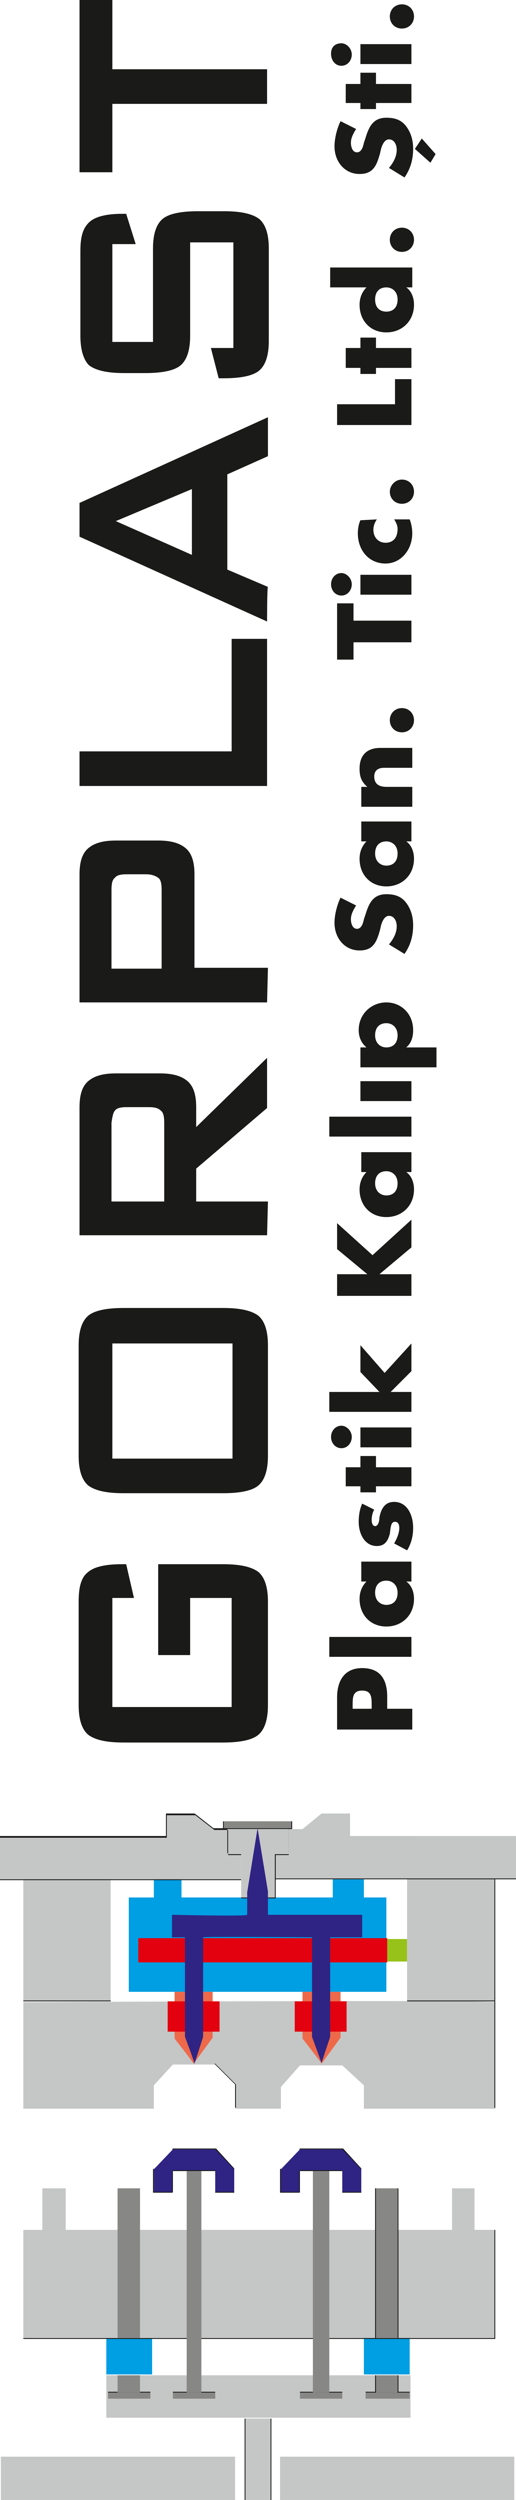 <?xml version="1.0" encoding="utf-8"?>
<!-- Generator: Adobe Illustrator 27.3.1, SVG Export Plug-In . SVG Version: 6.00 Build 0)  -->
<svg version="1.1" id="Layer_1" xmlns="http://www.w3.org/2000/svg" xmlns:xlink="http://www.w3.org/1999/xlink" x="0px" y="0px"
	 viewBox="0 0 59.7 288.8" style="enable-background:new 0 0 59.7 288.8;" xml:space="preserve">
<style type="text/css">
	.st0{fill:#1A1A18;}
	.st1{fill:#009EE3;}
	.st2{fill:#C5C6C6;}
	.st3{fill:#878786;}
	.st4{fill:#2F2483;}
	.st5{fill:#97C21A;}
	.st6{fill:#E3000F;}
	.st7{fill:#ED694A;}
</style>
<g>
	<g>
		<path class="st0" d="M39,199.8v-3.7c0-2,0.9-3.4,2.9-3.4s2.9,1.2,2.9,3.3v1.4h2.9v2.4L39,199.8L39,199.8z M43,197.4V197
			c0-0.9,0-1.7-1.1-1.7c-1.1,0-1.1,0.8-1.1,1.7v0.4H43z"/>
		<rect x="38.1" y="189.1" class="st0" width="9.5" height="2.3"/>
		<path class="st0" d="M47.6,180.4v2.3H47c0.6,0.4,0.9,1.2,0.9,2c0,1.9-1.4,3.2-3.2,3.2s-3.1-1.3-3.1-3.2c0-0.8,0.3-1.5,0.8-2h-0.6
			v-2.3H47.6L47.6,180.4z M44.7,185.4c0.8,0,1.3-0.5,1.3-1.4c0-0.9-0.6-1.4-1.3-1.4c-0.8,0-1.3,0.5-1.3,1.4
			C43.4,184.9,44,185.4,44.7,185.4z"/>
		<path class="st0" d="M43.3,174.4c-0.2,0.3-0.3,0.8-0.3,1.2c0,0.3,0.1,0.7,0.4,0.7c0.4,0,0.5-0.7,0.5-1c0.2-1.1,0.7-1.8,1.7-1.8
			c1.5,0,2.2,1.5,2.2,3c0,0.9-0.2,1.8-0.7,2.6l-1.5-0.8c0.3-0.5,0.6-1.2,0.6-1.8c0-0.3-0.1-0.7-0.5-0.7c-0.5,0-0.5,0.7-0.6,1.4
			c-0.2,0.7-0.5,1.4-1.5,1.4c-1.4,0-2.1-1.4-2.1-2.8c0-0.7,0.1-1.4,0.4-2.1L43.3,174.4L43.3,174.4z"/>
		<polygon class="st0" points="47.6,169.5 47.6,171.7 43.5,171.7 43.5,172.4 41.7,172.4 41.7,171.7 40,171.7 40,169.5 41.7,169.5 
			41.7,168.2 43.5,168.2 43.5,169.5 		"/>
		<path class="st0" d="M39.5,164.7c0.6,0,1.2,0.6,1.2,1.3c0,0.7-0.5,1.3-1.2,1.3s-1.2-0.6-1.2-1.3C38.3,165.3,38.8,164.7,39.5,164.7
			 M47.6,164.9v2.3h-5.9v-2.3H47.6z"/>
		<polygon class="st0" points="43.9,160.8 41.7,158.5 41.7,155.4 44.5,158.6 47.6,155.2 47.6,158.4 45.2,160.8 47.6,160.8 
			47.6,163.1 38.1,163.1 38.1,160.8 		"/>
		<polygon class="st0" points="39,144.3 39,141.3 43.1,145 47.6,140.9 47.6,144.1 43.9,147.2 43.9,147.2 47.6,147.2 47.6,149.7 
			39,149.7 39,147.2 42.5,147.2 42.5,147.2 		"/>
		<path class="st0" d="M47.6,133.1v2.3H47c0.6,0.4,0.9,1.2,0.9,2c0,1.9-1.4,3.2-3.2,3.2s-3.1-1.3-3.1-3.2c0-0.8,0.3-1.5,0.8-2h-0.6
			v-2.3H47.6L47.6,133.1z M44.7,138.1c0.8,0,1.3-0.5,1.3-1.4s-0.6-1.4-1.3-1.4c-0.8,0-1.3,0.5-1.3,1.4S44,138.1,44.7,138.1z"/>
		<rect x="38.1" y="129" class="st0" width="9.5" height="2.3"/>
		<rect x="41.7" y="124.9" class="st0" width="5.9" height="2.3"/>
		<path class="st0" d="M42.4,121L42.4,121c-0.6-0.5-0.9-1.2-0.9-2c0-1.9,1.5-3.2,3.2-3.2s3.1,1.3,3.1,3.2c0,0.8-0.2,1.5-0.8,2h3.5
			v2.3h-8.8V121C41.7,121,42.4,121,42.4,121z M44.7,121c0.8,0,1.3-0.5,1.3-1.4c0-0.9-0.6-1.4-1.3-1.4c-0.8,0-1.3,0.5-1.3,1.4
			C43.4,120.5,44,121,44.7,121z"/>
		<path class="st0" d="M41.2,104.6c-0.3,0.5-0.6,1-0.6,1.6c0,0.5,0.2,1.1,0.7,1.1c0.5,0,0.7-0.6,0.8-1.1l0.2-0.6
			c0.4-1.3,0.9-2.3,2.4-2.3c0.9,0,1.7,0.2,2.3,1s0.8,1.7,0.8,2.6c0,1.2-0.3,2.3-1,3.3l-1.8-1.1c0.5-0.6,0.9-1.3,0.9-2.1
			c0-0.6-0.3-1.2-0.9-1.2s-0.9,0.9-1,1.5c-0.4,1.5-0.8,2.5-2.4,2.5c-1.7,0-2.9-1.4-2.9-3.2c0-0.9,0.3-2.1,0.7-2.9L41.2,104.6
			L41.2,104.6z"/>
		<path class="st0" d="M47.6,94.9v2.3H47c0.6,0.4,0.9,1.2,0.9,2c0,1.9-1.4,3.2-3.2,3.2s-3.1-1.3-3.1-3.2c0-0.8,0.3-1.5,0.8-2h-0.6
			v-2.3H47.6L47.6,94.9z M44.7,100c0.8,0,1.3-0.5,1.3-1.4s-0.6-1.4-1.3-1.4c-0.8,0-1.3,0.5-1.3,1.4S44,100,44.7,100z"/>
		<path class="st0" d="M42.5,90.9L42.5,90.9c-0.7-0.6-0.9-1.2-0.9-2.1c0-1.7,1-2.4,2.4-2.4h3.7v2.3h-3.3c-0.5,0-1.1,0.2-1.1,1
			c0,0.9,0.6,1.2,1.4,1.2h3v2.3h-5.9v-2.3L42.5,90.9L42.5,90.9z"/>
		<path class="st0" d="M46.5,81.8c0.8,0,1.4,0.6,1.4,1.4s-0.6,1.4-1.4,1.4c-0.8,0-1.4-0.6-1.4-1.4S45.7,81.8,46.5,81.8"/>
		<polygon class="st0" points="47.6,71.7 47.6,74.2 40.9,74.2 40.9,76.2 39,76.2 39,69.7 40.9,69.7 40.9,71.7 		"/>
		<path class="st0" d="M39.5,66.2c0.6,0,1.2,0.6,1.2,1.3s-0.5,1.3-1.2,1.3s-1.2-0.6-1.2-1.3S38.8,66.2,39.5,66.2 M47.6,66.4v2.3
			h-5.9v-2.3H47.6z"/>
		<path class="st0" d="M43.6,60c-0.2,0.3-0.4,0.7-0.4,1.2c0,0.9,0.6,1.5,1.4,1.5c0.9,0,1.4-0.6,1.4-1.6c0-0.4-0.2-0.8-0.4-1.1h1.8
			c0.2,0.5,0.3,1.1,0.3,1.6c0,1.9-1.3,3.5-3.1,3.5c-1.9,0-3.2-1.5-3.2-3.5c0-0.5,0.1-1.1,0.3-1.5L43.6,60L43.6,60z"/>
		<path class="st0" d="M46.5,55.4c0.8,0,1.4,0.6,1.4,1.4c0,0.8-0.6,1.4-1.4,1.4c-0.8,0-1.4-0.6-1.4-1.4
			C45.1,56.1,45.7,55.4,46.5,55.4"/>
		<polygon class="st0" points="45.7,46.7 45.7,43.8 47.6,43.8 47.6,49.1 39,49.1 39,46.7 		"/>
		<polygon class="st0" points="47.6,40.2 47.6,42.5 43.5,42.5 43.5,43.2 41.7,43.2 41.7,42.5 40,42.5 40,40.2 41.7,40.2 41.7,39 
			43.5,39 43.5,40.2 		"/>
		<path class="st0" d="M47,33.2L47,33.2c0.6,0.4,0.9,1.2,0.9,2c0,1.9-1.4,3.2-3.2,3.2s-3.1-1.3-3.1-3.2c0-0.8,0.3-1.5,0.8-2h-4.2
			v-2.3h9.5v2.3C47.6,33.2,47,33.2,47,33.2z M44.7,36c0.8,0,1.3-0.5,1.3-1.4s-0.6-1.4-1.3-1.4c-0.8,0-1.3,0.5-1.3,1.4
			S43.9,36,44.7,36z"/>
		<path class="st0" d="M46.5,26.3c0.8,0,1.4,0.6,1.4,1.4s-0.6,1.4-1.4,1.4c-0.8,0-1.4-0.6-1.4-1.4S45.7,26.3,46.5,26.3"/>
		<path class="st0" d="M41.2,14.9c-0.3,0.5-0.6,1-0.6,1.6c0,0.5,0.2,1.1,0.7,1.1c0.5,0,0.7-0.6,0.8-1.1l0.2-0.6
			c0.4-1.3,0.9-2.3,2.4-2.3c0.9,0,1.7,0.2,2.3,1s0.8,1.7,0.8,2.6c0,1.2-0.3,2.3-1,3.3l-1.8-1.1c0.5-0.6,0.9-1.3,0.9-2.1
			c0-0.6-0.3-1.2-0.9-1.2s-0.9,0.9-1,1.5c-0.4,1.5-0.8,2.5-2.4,2.5c-1.7,0-2.9-1.4-2.9-3.2c0-0.9,0.3-2.1,0.7-2.9L41.2,14.9
			L41.2,14.9z M50.4,17.8l-0.6,1L48,17.2l0.8-1.2L50.4,17.8L50.4,17.8z"/>
		<polygon class="st0" points="47.6,9.7 47.6,11.9 43.5,11.9 43.5,12.6 41.7,12.6 41.7,11.9 40,11.9 40,9.7 41.7,9.7 41.7,8.4 
			43.5,8.4 43.5,9.7 		"/>
		<path class="st0" d="M39.5,5c0.6,0,1.2,0.6,1.2,1.3s-0.5,1.3-1.2,1.3S38.3,7,38.3,6.2S38.8,5,39.5,5 M47.6,5.1v2.3h-5.9V5.1H47.6z
			"/>
		<path class="st0" d="M46.5,0.5c0.8,0,1.4,0.6,1.4,1.4s-0.6,1.4-1.4,1.4c-0.8,0-1.4-0.6-1.4-1.4S45.7,0.5,46.5,0.5"/>
		<path class="st0" d="M13,184.6v12.6h13.8v-12.6H22v6.6h-3.7v-10.5h7.5c2,0,3.3,0.3,4.1,0.9c0.7,0.6,1.1,1.7,1.1,3.4V197
			c0,1.7-0.4,2.8-1.1,3.4c-0.7,0.6-2.1,0.9-4.1,0.9H14.3c-2,0-3.3-0.3-4.1-0.9c-0.7-0.6-1.1-1.7-1.1-3.4V185c0-1.7,0.3-2.8,1.1-3.4
			c0.7-0.6,2-0.9,3.9-0.9h0.5l0.9,3.9L13,184.6L13,184.6z"/>
		<path class="st0" d="M14.3,172.5c-2,0-3.3-0.3-4.1-0.9c-0.7-0.6-1.1-1.7-1.1-3.4v-12.8c0-1.7,0.4-2.8,1.1-3.4
			c0.7-0.6,2.1-0.9,4.1-0.9h11.5c2,0,3.3,0.3,4.1,0.9c0.7,0.6,1.1,1.7,1.1,3.4v12.8c0,1.7-0.4,2.8-1.1,3.4c-0.7,0.6-2.1,0.9-4.1,0.9
			L14.3,172.5L14.3,172.5z M26.9,168.5v-13.3H13v13.3H26.9L26.9,168.5z"/>
		<path class="st0" d="M30.9,142.7H9.2v-14.8c0-1.4,0.3-2.4,1-3c0.7-0.6,1.7-0.9,3.2-0.9h5.1c1.5,0,2.5,0.3,3.2,0.9
			c0.7,0.6,1,1.6,1,3v2.3l8.2-8v5.8l-8.2,7v3.8H31L30.9,142.7L30.9,142.7z M12.9,129.7v9.1H19v-9.1c0-0.7-0.1-1.2-0.4-1.4
			c-0.3-0.3-0.7-0.4-1.4-0.4h-2.6c-0.6,0-1.1,0.1-1.3,0.4C13.1,128.5,13,129,12.9,129.7L12.9,129.7z"/>
		<path class="st0" d="M30.9,115.8H9.2v-14.8c0-1.4,0.3-2.4,1-3c0.7-0.6,1.7-0.9,3.2-0.9h4.9c1.5,0,2.5,0.3,3.2,0.9
			c0.7,0.6,1,1.6,1,3v10.8H31L30.9,115.8L30.9,115.8z M12.9,102.8v9.1h5.8v-9.1c0-0.7-0.1-1.2-0.4-1.4s-0.7-0.4-1.4-0.4h-2.3
			c-0.6,0-1.1,0.1-1.3,0.4C13,101.6,12.9,102.1,12.9,102.8z"/>
		<polygon class="st0" points="30.9,90.8 9.2,90.8 9.2,86.8 26.8,86.8 26.8,73.8 30.9,73.8 		"/>
		<path class="st0" d="M30.9,71.8L9.2,62v-3.9l21.8-9.9v4.5l-4.7,2.1v11l4.7,2C30.9,67.8,30.9,71.8,30.9,71.8z M22.2,64.1v-7.6
			l-8.8,3.7L22.2,64.1L22.2,64.1z"/>
		<path class="st0" d="M13,28.2v11.3h4.7V28.7c0-1.7,0.4-2.8,1.1-3.4s2.1-0.9,4.1-0.9h3c2,0,3.3,0.3,4.1,0.9
			c0.7,0.6,1.1,1.7,1.1,3.4v10.7c0,1.7-0.4,2.8-1.1,3.4c-0.7,0.6-2.1,0.9-4.1,0.9h-0.6l-0.9-3.5h2.6V28h-5v10.8
			c0,1.7-0.4,2.8-1.1,3.4s-2.1,0.9-4.1,0.9h-2.4c-2,0-3.3-0.3-4.1-0.9c-0.6-0.6-1-1.7-1-3.4v-9.8c0-1.7,0.3-2.7,1.1-3.4
			c0.7-0.6,2-0.9,3.7-0.9h0.5l1.1,3.5L13,28.2L13,28.2z"/>
		<polygon class="st0" points="13,8 30.9,8 30.9,12 13,12 13,19.9 9.2,19.9 9.2,0 13,0 		"/>
	</g>
	<g>
		<rect x="12.3" y="270.1" class="st1" width="5.3" height="4.2"/>
		<path class="st0" d="M17.6,270.1v4.3h-5.3v-4.3H17.6z M17.6,274.4v-4.2h-5.3v4.2H17.6z"/>
		<rect x="12.3" y="274.4" class="st2" width="35.2" height="4.9"/>
		<path class="st0" d="M47.4,274.4v4.9H12.3v-4.9H47.4z M47.4,279.3v-4.9H12.3v4.9H47.4z"/>
		<polygon class="st2" points="38.3,270.1 57.2,270.1 57.2,257.6 54.9,257.6 54.9,252.8 52.3,252.8 52.3,257.6 38.3,257.6 
			21.6,257.6 7.6,257.6 7.6,252.8 4.9,252.8 4.9,257.6 2.7,257.6 2.7,270.1 21.6,270.1 		"/>
		<path class="st0" d="M57.3,257.6v12.6H2.7v-12.6h2.2v-4.7h2.7v4.7h44.7v-4.7h2.6v4.7H57.3z M57.2,270.1v-12.5h-2.3v-4.7h-2.6v4.7
			H7.6v-4.7H4.9v4.7H2.7v12.5H57.2z"/>
		<rect x="0.1" y="283.8" class="st2" width="27.1" height="5"/>
		<path class="st0" d="M27.3,283.8v5H0.1v-5H27.3z M27.3,288.8v-5H0.1v5H27.3z"/>
		<rect x="32.4" y="283.8" class="st2" width="27.1" height="5"/>
		<path class="st0" d="M59.5,283.8v5H32.4v-5H59.5z M59.5,288.8v-5H32.4v5H59.5z"/>
		<rect x="28.3" y="279.4" class="st2" width="3" height="9.4"/>
		<path class="st0" d="M31.4,279.4v9.5h-3v-9.5H31.4z M31.3,288.8v-9.4h-3v9.4H31.3z"/>
		<rect x="12.4" y="277.1" class="st0" width="34.8" height="0"/>
		<path class="st3" d="M17.4,277.1c0,0,0-0.7,0-0.7h-4.9v0.7H17.4z"/>
		<path class="st0" d="M17.4,276.4L17.4,276.4c0,0.3,0,0.7,0,0.7l0,0v0h-4.9v-0.8H17.4z M17.4,276.9c0-0.1,0-0.3,0-0.5h-4.9v0.7h4.9
			C17.4,277.1,17.4,277,17.4,276.9z"/>
		<path class="st3" d="M24.9,277.1c0,0,0-0.7,0-0.7H20v0.7H24.9z"/>
		<path class="st0" d="M24.9,276.4L24.9,276.4c0,0.3,0,0.7,0,0.7l0,0v0H20v-0.8H24.9z M24.9,276.9c0-0.1,0-0.3,0-0.5H20v0.7h4.9
			C24.9,277.1,24.9,277,24.9,276.9z"/>
		<path class="st3" d="M39.6,277.1c0,0,0-0.7,0-0.7h-4.9v0.7H39.6z"/>
		<path class="st0" d="M39.6,276.4L39.6,276.4c0,0.3,0,0.7,0,0.7l0,0v0h-4.9v-0.8H39.6z M39.6,276.9c0-0.1,0-0.3,0-0.5h-4.9v0.7h4.9
			C39.6,277.1,39.6,277,39.6,276.9z"/>
		<path class="st3" d="M47.4,277.1c0,0,0-0.7,0-0.7h-5.1v0.7H47.4z"/>
		<path class="st0" d="M47.4,276.4L47.4,276.4c0,0.3,0,0.7,0,0.7l0,0v0h-5.1v-0.8H47.4z M47.4,276.9c0-0.1,0-0.3,0-0.5h-5.1v0.7h5.1
			C47.4,277.1,47.4,277,47.4,276.9z"/>
		<rect x="21.6" y="250.8" class="st3" width="1.7" height="25.6"/>
		<path class="st0" d="M23.3,250.8v25.6h-1.7v-25.6H23.3z M23.3,276.4v-25.6h-1.7v25.6H23.3z"/>
		<rect x="13.6" y="252.8" class="st3" width="2.6" height="17.3"/>
		<path class="st0" d="M16.2,252.8v17.3h-2.6v-17.3H16.2z M16.2,270.1v-17.3h-2.6v17.3H16.2z"/>
		<rect x="13.6" y="274.4" class="st3" width="2.6" height="2"/>
		<path class="st0" d="M16.2,274.4v2h-2.6v-2H16.2z M16.2,276.4v-2h-2.6v2H16.2z"/>
		<rect x="42.1" y="270.1" class="st1" width="5.3" height="4.2"/>
		<path class="st0" d="M47.4,270.1v4.3h-5.3v-4.3H47.4z M47.4,274.4v-4.2h-5.3v4.2H47.4z"/>
		<rect x="43.4" y="252.8" class="st3" width="2.6" height="17.3"/>
		<path class="st0" d="M46.1,252.8v17.3h-2.6v-17.3H46.1z M46,270.1v-17.3h-2.6v17.3H46z"/>
		<rect x="43.4" y="274.4" class="st3" width="2.6" height="2"/>
		<path class="st0" d="M46.1,274.4v2h-2.6v-2H46.1z M46,276.4v-2h-2.6v2H46z"/>
		<rect x="36.2" y="250.8" class="st3" width="1.9" height="25.6"/>
		<path class="st0" d="M38.1,250.8v25.6h-1.9v-25.6H38.1z M38.1,276.4v-25.6h-1.9v25.6H38.1z"/>
		<polygon class="st4" points="17.8,253.3 17.8,250.6 20,248.3 24.9,248.3 27.1,250.5 27.1,253.3 24.9,253.3 24.9,250.8 20,250.8 
			20,253.3 		"/>
		<path class="st0" d="M27.1,250.5v2.7h-2.2v-2.5H20v2.5h-2.2v-2.7l0,0l2.2-2.3h5l0,0L27.1,250.5z M27.1,253.3v-2.7l-2.2-2.3h-5
			l-2.2,2.3v2.7h2.2v-2.5h5v2.5H27.1z"/>
		<polygon class="st4" points="32.5,253.3 32.5,250.6 34.7,248.3 39.7,248.3 41.8,250.5 41.8,253.3 39.6,253.3 39.6,250.8 
			34.7,250.8 34.7,253.3 		"/>
		<path class="st0" d="M41.8,250.5v2.7h-2.2v-2.5h-4.9v2.5h-2.2v-2.7l0,0l2.2-2.3h5l0,0L41.8,250.5z M41.8,253.3v-2.7l-2.2-2.3h-5
			l-2.2,2.3v2.7h2.2v-2.5h5v2.5H41.8z"/>
		<polygon class="st1" points="14.9,230.1 14.9,219.2 17.8,219.2 17.8,217.1 21,217.1 21,219.2 27.9,219.2 31.8,219.2 38.5,219.2 
			38.5,217.1 42.1,217.1 42.1,219.2 44.7,219.2 44.7,230.1 		"/>
		<rect x="44.7" y="224" class="st5" width="2.4" height="2.6"/>
		<path class="st2" d="M2.7,243.6v-12.3c0,0,54.6-0.3,54.6,0v12.3H42.1v-2.7l-2.5-2.3h-4.9l-2.2,2.5v2.5h-5.2v-2.7l-2.4-2.4H20
			l-2.2,2.4v2.7H2.7L2.7,243.6z"/>
		<path class="st0" d="M57.3,231.2v12.3H42.1v-2.7l-2.5-2.3h-4.9l-2.2,2.5v2.5h-5.3v-2.7l-2.4-2.4H20l-2.2,2.4v2.7H2.7v0h0v-12.3h0
			C4.9,231.2,57,230.9,57.3,231.2C57.3,231.2,57.3,231.2,57.3,231.2z M57.2,243.5v-12.3c-0.5-0.3-53.6,0-54.5,0v12.3h15.1v-2.7l0,0
			l2.2-2.4h4.9l0,0l2.4,2.4v2.7h5.2V241l0,0l2.2-2.5h4.9l0,0l2.5,2.3v2.7H57.2z"/>
		<rect x="2.7" y="217.1" class="st2" width="10.1" height="14.1"/>
		<path class="st0" d="M12.8,217.1v14.1H2.7v-14.1H12.8z M12.8,231.1v-14.1H2.7v14.1H12.8z"/>
		<rect x="47.1" y="217.1" class="st2" width="10.1" height="14.1"/>
		<path class="st0" d="M57.3,217.1v14.1H47.1v-14.1H57.3z M57.2,231.1v-14.1H47.1v14.1H57.2z"/>
		<polygon class="st2" points="59.7,217.1 59.7,212.1 40.5,212.1 40.5,209.5 37.2,209.5 35,211.3 33.8,211.3 33.4,211.3 33.4,214.2 
			31.8,214.2 31.8,217.1 		"/>
		<path class="st0" d="M59.7,212.1v5H31.8v-2.9h1.5v-2.9H35l2.2-1.7h3.3v2.6H59.7z M59.7,217.1v-4.9H40.5v-2.6h-3.3l-2.2,1.7h-1.6
			v2.9h-1.5v2.8H59.7z"/>
		<polygon class="st2" points="0,217.1 0,212.1 19.2,212.1 19.2,209.5 22.6,209.5 24.8,211.3 26,211.3 26.4,211.3 26.4,214.2 
			27.9,214.2 27.9,217.1 		"/>
		<path class="st0" d="M27.9,214.2v2.9H0v-5h19.2v-2.6h3.3l0,0l2.2,1.7h1.6v2.9H27.9z M27.9,217.1v-2.8h-1.5v-2.9h-1.6l0,0l-2.2-1.7
			h-3.3v2.6H0v4.9H27.9z"/>
		<rect x="25.9" y="210.4" class="st3" width="7.9" height="0.8"/>
		<path class="st0" d="M33.8,210.4v0.9h-8v-0.9H33.8z M33.7,211.2v-0.8h-7.8v0.8H33.7z"/>
		<polygon class="st2" points="27.9,219.2 27.9,214.2 26.4,214.2 26.4,211.3 33.4,211.3 33.4,214.2 31.8,214.2 31.8,217.1 
			31.8,219.2 		"/>
		<path class="st0" d="M33.4,211.3v3h-1.5v5h-4v-5h-1.5v-3H33.4z M33.4,214.2v-2.9h-7v2.9h1.5v5h3.9v-5H33.4z"/>
		<rect x="16" y="223.9" class="st6" width="28.8" height="2.8"/>
		<path class="st7" d="M37.2,238.4c0-0.1-2.2-2.9-2.2-2.9v-5.4h4.4v5.3L37.2,238.4L37.2,238.4z"/>
		<path class="st7" d="M22.4,238.4c0-0.1-2.2-2.9-2.2-2.9v-5.4h4.4v5.3L22.4,238.4L22.4,238.4z"/>
		<rect x="19.4" y="231.2" class="st6" width="6" height="3.5"/>
		<rect x="34.1" y="231.2" class="st6" width="6" height="3.5"/>
		<path class="st4" d="M22.5,238.4c0-0.2-1.1-3.1-1.1-3.1v-11.5h-1.5v-2.6c0,0,8.7,0.2,8.7,0v-2.6l1.2-7.4l1.2,7.3v2.7h10.9v2.6
			h-3.7v11.5l-1,3l-1.1-3v-11.5c0,0-12.6-0.1-12.6,0v11.5L22.5,238.4L22.5,238.4z"/>
	</g>
</g>
</svg>
